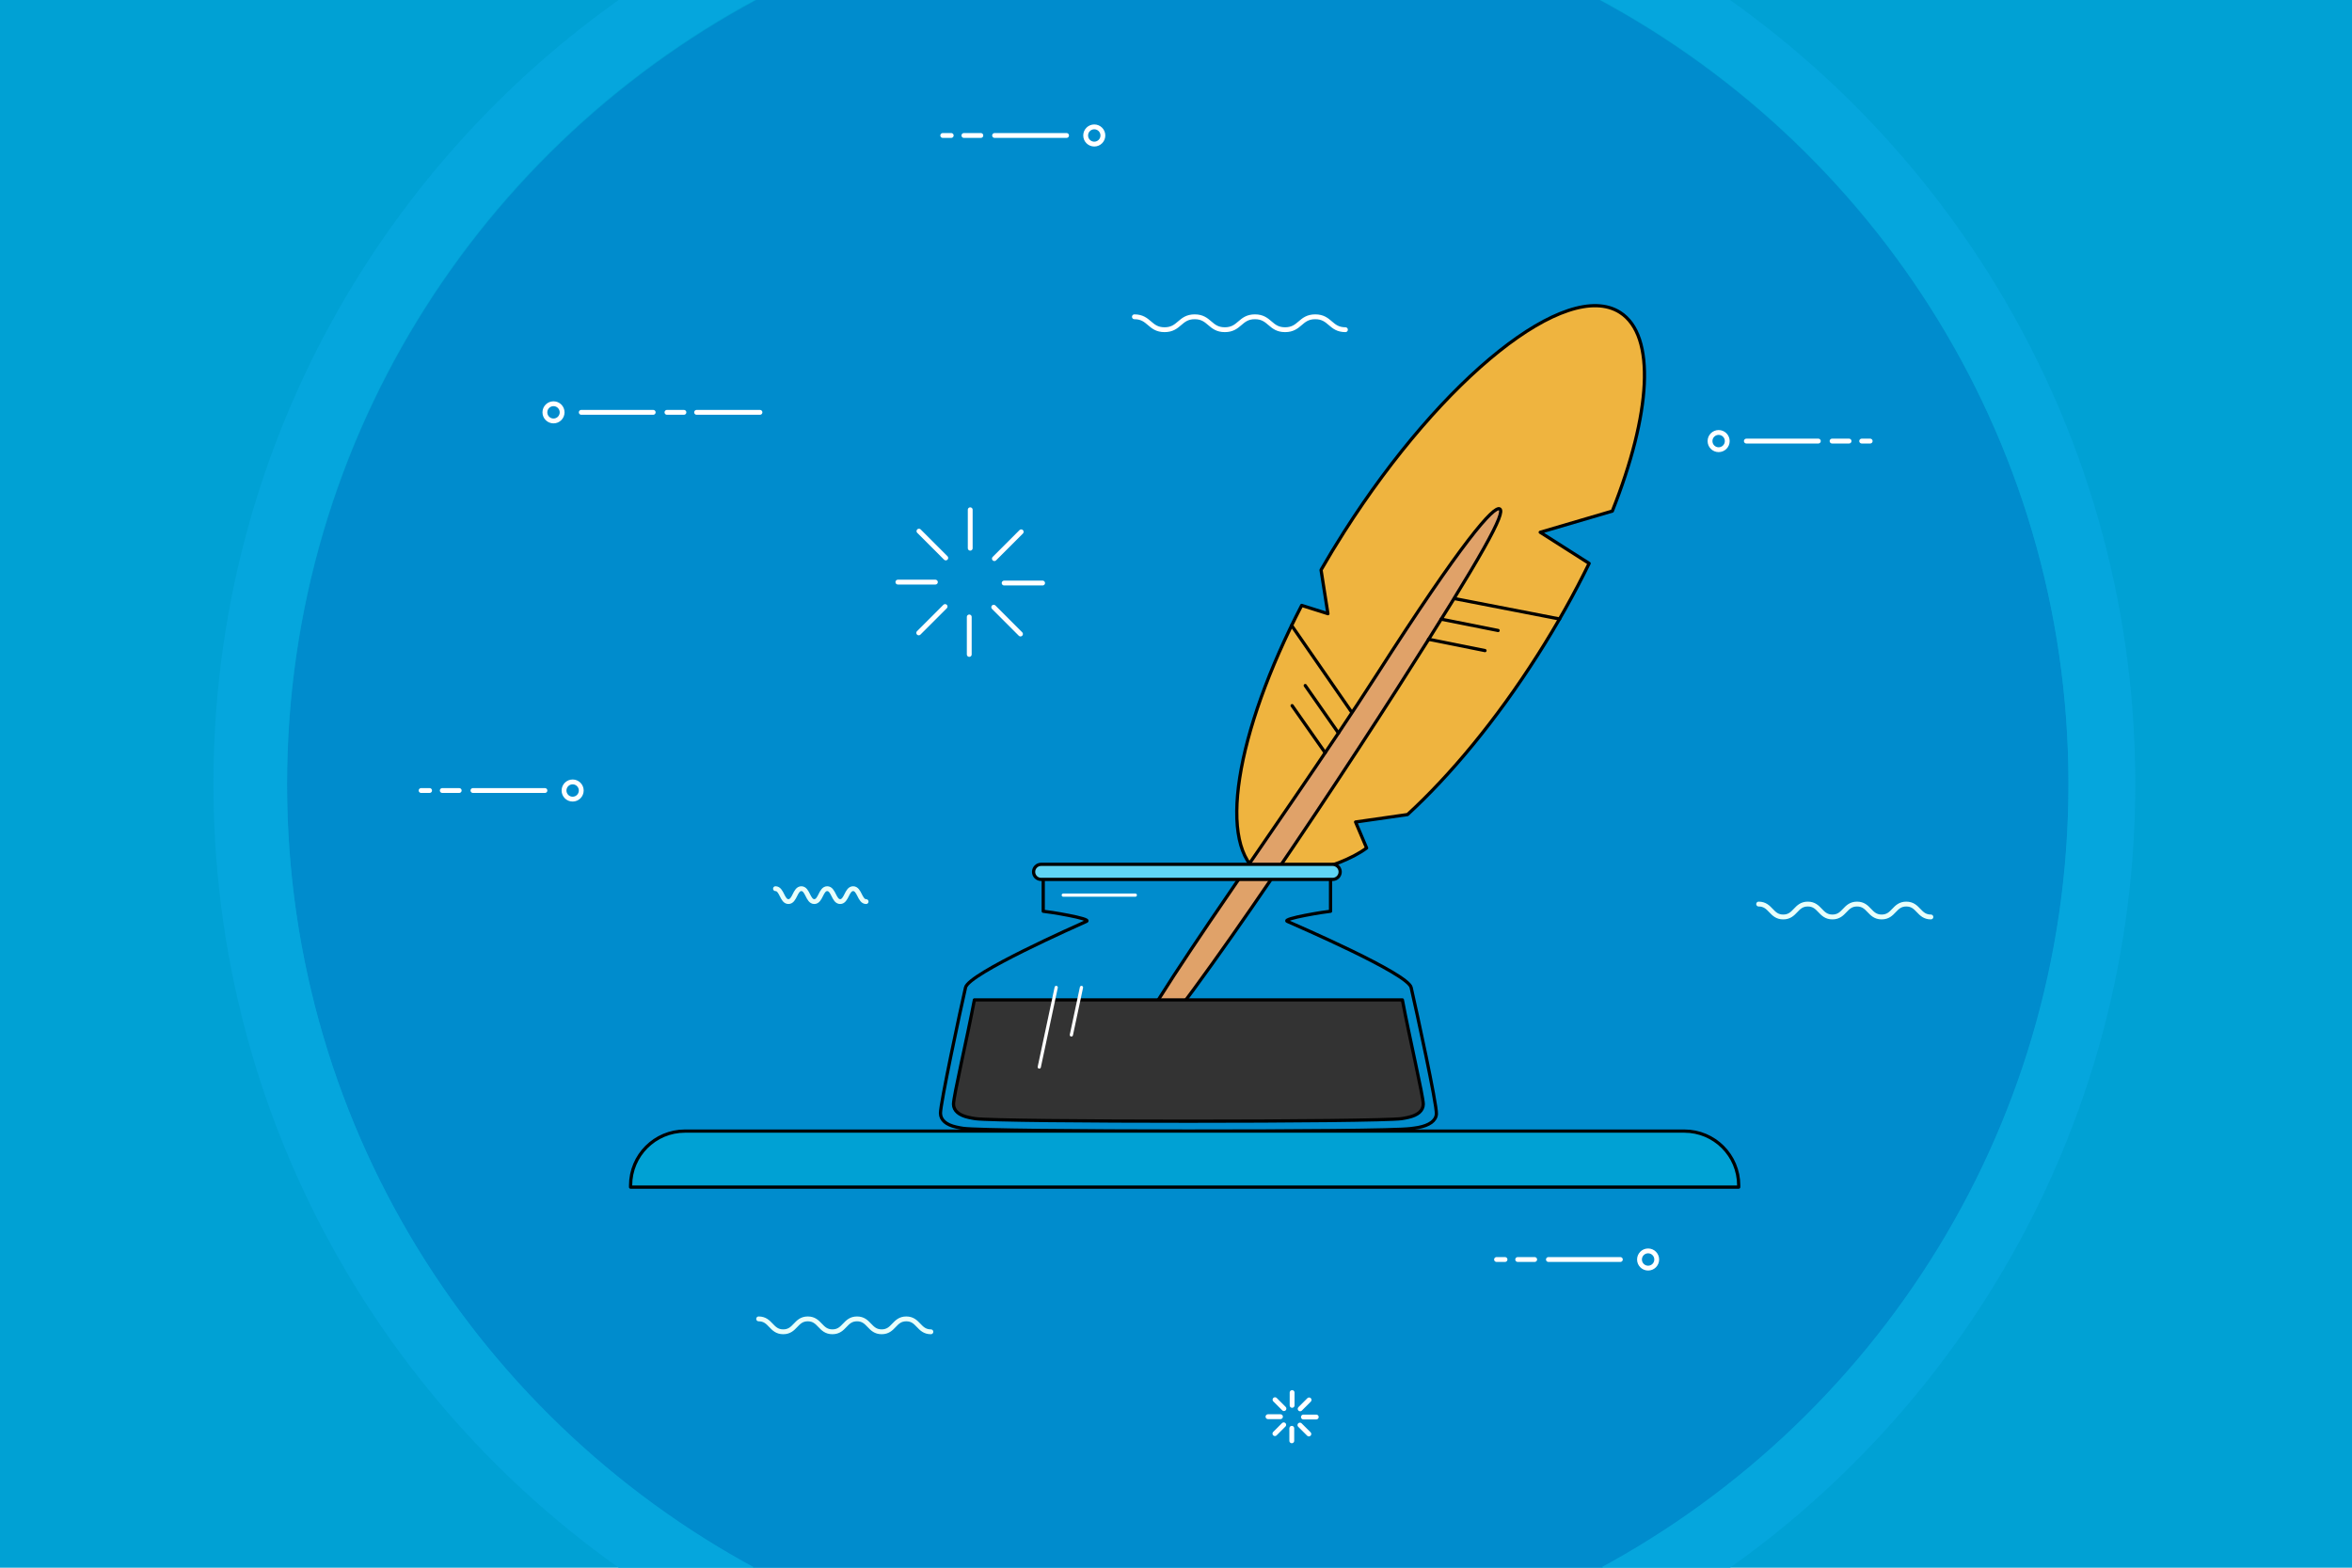 <?xml version="1.0" encoding="utf-8"?>
<!-- Generator: Adobe Illustrator 21.1.0, SVG Export Plug-In . SVG Version: 6.00 Build 0)  -->
<svg version="1.2" baseProfile="tiny" id="Layer_1" xmlns="http://www.w3.org/2000/svg" xmlns:xlink="http://www.w3.org/1999/xlink"
	 x="0px" y="0px" viewBox="0 0 729 486" xml:space="preserve">
<g>
	<rect x="-7.29" y="-4.86" fill="#00A1D4" width="743.58" height="495.72"/>
	<path fill="#008CCD" d="M641.16,243.22c0-108.79-62.94-202.88-154.38-247.86H243.39C151.94,40.34,89,134.42,89,243.22
		s62.94,202.88,154.38,247.86h243.39C578.22,446.09,641.16,352.01,641.16,243.22z"/>
	<g>
		<path fill="#05A6DD" d="M88.95,243c0-108.79,62.94-202.88,154.38-247.86h-44.52C118.83,48.54,66.15,139.61,66.15,243
			s52.68,194.46,132.66,247.86h44.52C151.89,445.88,88.95,351.79,88.95,243z"/>
		<path fill="#05A6DD" d="M529.17-4.86h-42.44C578.17,40.12,641.11,134.21,641.11,243s-62.94,202.88-154.38,247.86h42.44
			c79.98-53.4,132.66-144.47,132.66-247.86S609.15,48.54,529.17-4.86z"/>
	</g>
</g>
<path fill="#EFB43F" stroke="#000000" stroke-linejoin="round" stroke-miterlimit="10" d="M477.39,165.01l22.35-6.57
	c11.94-30.03,13.66-54.4,2.38-61.59c-16.56-10.55-54.86,19.93-85.54,68.08c-2.51,3.93-4.88,7.86-7.12,11.76l2.13,13.56l-8.13-2.57
	c-20.49,39.58-26.57,74.98-12.45,83.54c3.36,2.04,23.3-1.4,32.57-8.33l-3.42-8.06l16.1-2.31c13.33-12.24,27.48-29.27,40.29-49.38
	c6.12-9.61,11.48-19.2,16-28.48L477.39,165.01z"/>
<path fill="#E0A269" stroke="#000000" stroke-linejoin="round" stroke-miterlimit="10" d="M426.67,209.25
	c26.6-41.5,36.39-52.61,38.19-51.47c1.79,1.14-4.45,13-31.7,55.61c-30.27,47.32-79.25,119.24-83.32,116.45
	C344.42,326.13,396.36,256.55,426.67,209.25z"/>
<line fill="none" stroke="#000000" stroke-linecap="round" stroke-linejoin="round" stroke-miterlimit="10" x1="451" y1="185.6" x2="483.38" y2="191.89"/>
<line fill="none" stroke="#000000" stroke-linecap="round" stroke-linejoin="round" stroke-miterlimit="10" x1="446.71" y1="191.95" x2="464.34" y2="195.46"/>
<line fill="none" stroke="#000000" stroke-linecap="round" stroke-linejoin="round" stroke-miterlimit="10" x1="442.78" y1="198.18" x2="460.27" y2="201.69"/>
<line fill="none" stroke="#000000" stroke-linecap="round" stroke-linejoin="round" stroke-miterlimit="10" x1="418.95" y1="220.78" x2="400.34" y2="193.91"/>
<line fill="none" stroke="#000000" stroke-linecap="round" stroke-linejoin="round" stroke-miterlimit="10" x1="414.86" y1="227.26" x2="404.56" y2="212.53"/>
<line fill="none" stroke="#000000" stroke-linecap="round" stroke-linejoin="round" stroke-miterlimit="10" x1="410.74" y1="233.36" x2="400.49" y2="218.76"/>
<path fill="none" stroke="#000000" stroke-linejoin="round" stroke-miterlimit="10" d="M437.38,306.13
	c-1-4.34-35.37-19.14-38.38-20.5c-1.87-0.84,12.18-3.07,13.4-3.13c0-5.38,0-6.06,0-11.45c-0.32-0.02-0.62-0.05-0.92-0.06
	c-10.46-0.18-76.75-0.18-87.21,0c-0.3,0.01-0.6,0.04-0.92,0.06c0,5.39,0,6.07,0,11.45c1.22,0.06,15.26,2.29,13.4,3.13
	c-3.01,1.36-36.48,16.16-37.48,20.5c-1.64,7.09-7.81,36.08-7.77,38.98c0.03,2.12,1.77,3.59,4.85,4.28c0.72,0.16,1.46,0.32,2.21,0.42
	c8.19,1.12,130.46,1.2,138.64,0.07c0.75-0.1,1.65-0.2,2.38-0.34c3.41-0.66,5.49-2.07,5.63-4.19
	C445.38,342.37,439.01,313.22,437.38,306.13z"/>
<path fill="#60D4F4" stroke="#000000" stroke-linejoin="round" stroke-miterlimit="10" d="M413.05,272.63h-90.35
	c-1.29,0-2.34-1.05-2.34-2.34l0,0c0-1.29,1.05-2.34,2.34-2.34h90.35c1.29,0,2.34,1.05,2.34,2.34l0,0
	C415.39,271.58,414.34,272.63,413.05,272.63z"/>
<path fill="#333333" stroke="#000000" stroke-linejoin="round" stroke-miterlimit="10" d="M434.67,309.98h-66.33h-66.33
	c-2.22,11.75-6.5,29.98-6.47,32.34c0.03,2.02,1.68,3.41,4.62,4.07c0.69,0.15,1.39,0.3,2.1,0.4c3.9,0.54,35.01,0.8,66.08,0.8
	c31.07,0,62.18-0.27,66.08-0.8c0.71-0.1,1.41-0.24,2.1-0.4c2.93-0.66,4.59-2.05,4.62-4.07
	C441.16,339.96,436.88,321.73,434.67,309.98z"/>
<line fill="none" stroke="#FFFFFF" stroke-linecap="round" stroke-linejoin="round" stroke-miterlimit="10" x1="327.37" y1="306.12" x2="322.12" y2="330.79"/>
<line fill="none" stroke="#FFFFFF" stroke-linecap="round" stroke-linejoin="round" stroke-miterlimit="10" x1="335.2" y1="306.12" x2="332.07" y2="320.84"/>
<line fill="none" stroke="#FFFFFF" stroke-linecap="round" stroke-linejoin="round" stroke-miterlimit="10" x1="329.56" y1="277.5" x2="351.89" y2="277.5"/>
<path fill="#00A1D4" stroke="#000000" stroke-linejoin="round" stroke-miterlimit="10" d="M522.06,350.65H212.29
	c-9.3,0-16.84,7.54-16.84,16.84v0.53h343.46v-0.53C538.91,358.19,531.37,350.65,522.06,350.65z"/>
<g>
	<circle fill="none" stroke="#FFFFFF" stroke-width="1.5" stroke-miterlimit="10" cx="532.69" cy="136.74" r="2.67"/>
	
		<line fill="none" stroke="#FFFFFF" stroke-width="1.5" stroke-linecap="round" stroke-miterlimit="10" x1="541.28" y1="136.74" x2="563.59" y2="136.74"/>
	
		<line fill="none" stroke="#FFFFFF" stroke-width="1.5" stroke-linecap="round" stroke-miterlimit="10" x1="567.85" y1="136.74" x2="573.11" y2="136.74"/>
	
		<line fill="none" stroke="#FFFFFF" stroke-width="1.5" stroke-linecap="round" stroke-miterlimit="10" x1="577.03" y1="136.74" x2="579.66" y2="136.74"/>
</g>
<g>
	<circle fill="none" stroke="#FFFFFF" stroke-width="1.5" stroke-miterlimit="10" cx="171.56" cy="127.83" r="2.67"/>
	
		<line fill="none" stroke="#FFFFFF" stroke-width="1.5" stroke-linecap="round" stroke-miterlimit="10" x1="180.16" y1="127.83" x2="202.46" y2="127.83"/>
	
		<line fill="none" stroke="#FFFFFF" stroke-width="1.5" stroke-linecap="round" stroke-miterlimit="10" x1="206.72" y1="127.83" x2="211.98" y2="127.83"/>
	
		<line fill="none" stroke="#FFFFFF" stroke-width="1.5" stroke-linecap="round" stroke-miterlimit="10" x1="215.91" y1="127.83" x2="235.55" y2="127.83"/>
</g>
<g>
	<circle fill="none" stroke="#FFFFFF" stroke-width="1.5" stroke-miterlimit="10" cx="510.83" cy="390.46" r="2.67"/>
	
		<line fill="none" stroke="#FFFFFF" stroke-width="1.5" stroke-linecap="round" stroke-miterlimit="10" x1="502.23" y1="390.46" x2="479.93" y2="390.46"/>
	
		<line fill="none" stroke="#FFFFFF" stroke-width="1.5" stroke-linecap="round" stroke-miterlimit="10" x1="475.67" y1="390.46" x2="470.41" y2="390.46"/>
	
		<line fill="none" stroke="#FFFFFF" stroke-width="1.5" stroke-linecap="round" stroke-miterlimit="10" x1="466.48" y1="390.46" x2="463.85" y2="390.46"/>
</g>
<g>
	<circle fill="none" stroke="#FFFFFF" stroke-width="1.5" stroke-miterlimit="10" cx="339.17" cy="42" r="2.67"/>
	
		<line fill="none" stroke="#FFFFFF" stroke-width="1.5" stroke-linecap="round" stroke-miterlimit="10" x1="330.58" y1="42" x2="308.27" y2="42"/>
	
		<line fill="none" stroke="#FFFFFF" stroke-width="1.5" stroke-linecap="round" stroke-miterlimit="10" x1="304.01" y1="42" x2="298.76" y2="42"/>
	
		<line fill="none" stroke="#FFFFFF" stroke-width="1.5" stroke-linecap="round" stroke-miterlimit="10" x1="294.83" y1="42" x2="292.2" y2="42"/>
</g>
<g>
	<circle fill="none" stroke="#FFFFFF" stroke-width="1.5" stroke-miterlimit="10" cx="177.49" cy="245.07" r="2.67"/>
	
		<line fill="none" stroke="#FFFFFF" stroke-width="1.5" stroke-linecap="round" stroke-miterlimit="10" x1="168.9" y1="245.07" x2="146.59" y2="245.07"/>
	
		<line fill="none" stroke="#FFFFFF" stroke-width="1.5" stroke-linecap="round" stroke-miterlimit="10" x1="142.33" y1="245.07" x2="137.08" y2="245.07"/>
	
		<line fill="none" stroke="#FFFFFF" stroke-width="1.5" stroke-linecap="round" stroke-miterlimit="10" x1="133.15" y1="245.07" x2="130.52" y2="245.07"/>
</g>
<path fill="none" stroke="#FFFFFF" stroke-width="1.5" stroke-linecap="round" stroke-miterlimit="10" d="M351.61,98.21
	c4.67,0,4.67,4,9.34,4c4.67,0,4.67-4,9.34-4c4.67,0,4.67,4,9.34,4c4.67,0,4.67-4,9.34-4c4.67,0,4.67,4,9.34,4c4.67,0,4.67-4,9.35-4
	c4.67,0,4.67,4,9.35,4"/>
<path fill="none" stroke="#E7FFFB" stroke-width="1.5" stroke-linecap="round" stroke-miterlimit="10" d="M235.14,408.87
	c3.81,0,3.81,4,7.62,4c3.81,0,3.81-4,7.62-4c3.81,0,3.81,4,7.63,4c3.81,0,3.81-4,7.63-4c3.81,0,3.81,4,7.63,4c3.82,0,3.82-4,7.63-4
	c3.82,0,3.82,4,7.63,4"/>
<path fill="none" stroke="#E7FFFB" stroke-width="1.5" stroke-linecap="round" stroke-miterlimit="10" d="M240.36,275.5
	c2.01,0,2.01,4,4.01,4c2.01,0,2.01-4,4.01-4c2,0,2,4,4.01,4c2,0,2-4,4.01-4c2.01,0,2.01,4,4.01,4c2.01,0,2.01-4,4.02-4
	c2.01,0,2.01,4,4.02,4"/>
<path fill="none" stroke="#E7FFFB" stroke-width="1.5" stroke-linecap="round" stroke-miterlimit="10" d="M545.09,280.27
	c3.81,0,3.81,4,7.62,4c3.81,0,3.81-4,7.62-4c3.81,0,3.81,4,7.63,4c3.81,0,3.81-4,7.63-4c3.81,0,3.81,4,7.63,4c3.82,0,3.82-4,7.63-4
	s3.82,4,7.63,4"/>
<g>
	
		<line fill="none" stroke="#FFFFFF" stroke-width="1.5" stroke-linecap="round" stroke-miterlimit="10" x1="300.72" y1="158.03" x2="300.72" y2="169.95"/>
	
		<line fill="none" stroke="#FFFFFF" stroke-width="1.5" stroke-linecap="round" stroke-miterlimit="10" x1="316.52" y1="164.87" x2="308.21" y2="173.18"/>
	
		<line fill="none" stroke="#FFFFFF" stroke-width="1.5" stroke-linecap="round" stroke-miterlimit="10" x1="323.15" y1="180.75" x2="311.23" y2="180.75"/>
	
		<line fill="none" stroke="#FFFFFF" stroke-width="1.5" stroke-linecap="round" stroke-miterlimit="10" x1="316.3" y1="196.55" x2="308" y2="188.24"/>
	
		<line fill="none" stroke="#FFFFFF" stroke-width="1.5" stroke-linecap="round" stroke-miterlimit="10" x1="300.42" y1="202.88" x2="300.42" y2="191.26"/>
	
		<line fill="none" stroke="#FFFFFF" stroke-width="1.5" stroke-linecap="round" stroke-miterlimit="10" x1="284.76" y1="196.2" x2="292.93" y2="188.03"/>
	
		<line fill="none" stroke="#FFFFFF" stroke-width="1.5" stroke-linecap="round" stroke-miterlimit="10" x1="278.3" y1="180.46" x2="289.92" y2="180.46"/>
	
		<line fill="none" stroke="#FFFFFF" stroke-width="1.5" stroke-linecap="round" stroke-miterlimit="10" x1="284.83" y1="164.66" x2="293.14" y2="172.97"/>
</g>
<g>
	
		<line fill="none" stroke="#FFFFFF" stroke-width="1.5" stroke-linecap="round" stroke-miterlimit="10" x1="400.49" y1="431.71" x2="400.49" y2="435.68"/>
	
		<line fill="none" stroke="#FFFFFF" stroke-width="1.5" stroke-linecap="round" stroke-miterlimit="10" x1="405.75" y1="433.99" x2="402.98" y2="436.76"/>
	
		<line fill="none" stroke="#FFFFFF" stroke-width="1.5" stroke-linecap="round" stroke-miterlimit="10" x1="407.97" y1="439.29" x2="403.99" y2="439.29"/>
	
		<line fill="none" stroke="#FFFFFF" stroke-width="1.5" stroke-linecap="round" stroke-miterlimit="10" x1="405.68" y1="444.55" x2="402.91" y2="441.79"/>
	
		<line fill="none" stroke="#FFFFFF" stroke-width="1.5" stroke-linecap="round" stroke-miterlimit="10" x1="400.39" y1="446.67" x2="400.39" y2="442.79"/>
	
		<line fill="none" stroke="#FFFFFF" stroke-width="1.5" stroke-linecap="round" stroke-miterlimit="10" x1="395.16" y1="444.44" x2="397.89" y2="441.71"/>
	
		<line fill="none" stroke="#FFFFFF" stroke-width="1.5" stroke-linecap="round" stroke-miterlimit="10" x1="393.01" y1="439.19" x2="396.88" y2="439.19"/>
	
		<line fill="none" stroke="#FFFFFF" stroke-width="1.5" stroke-linecap="round" stroke-miterlimit="10" x1="395.19" y1="433.92" x2="397.96" y2="436.69"/>
</g>
</svg>
